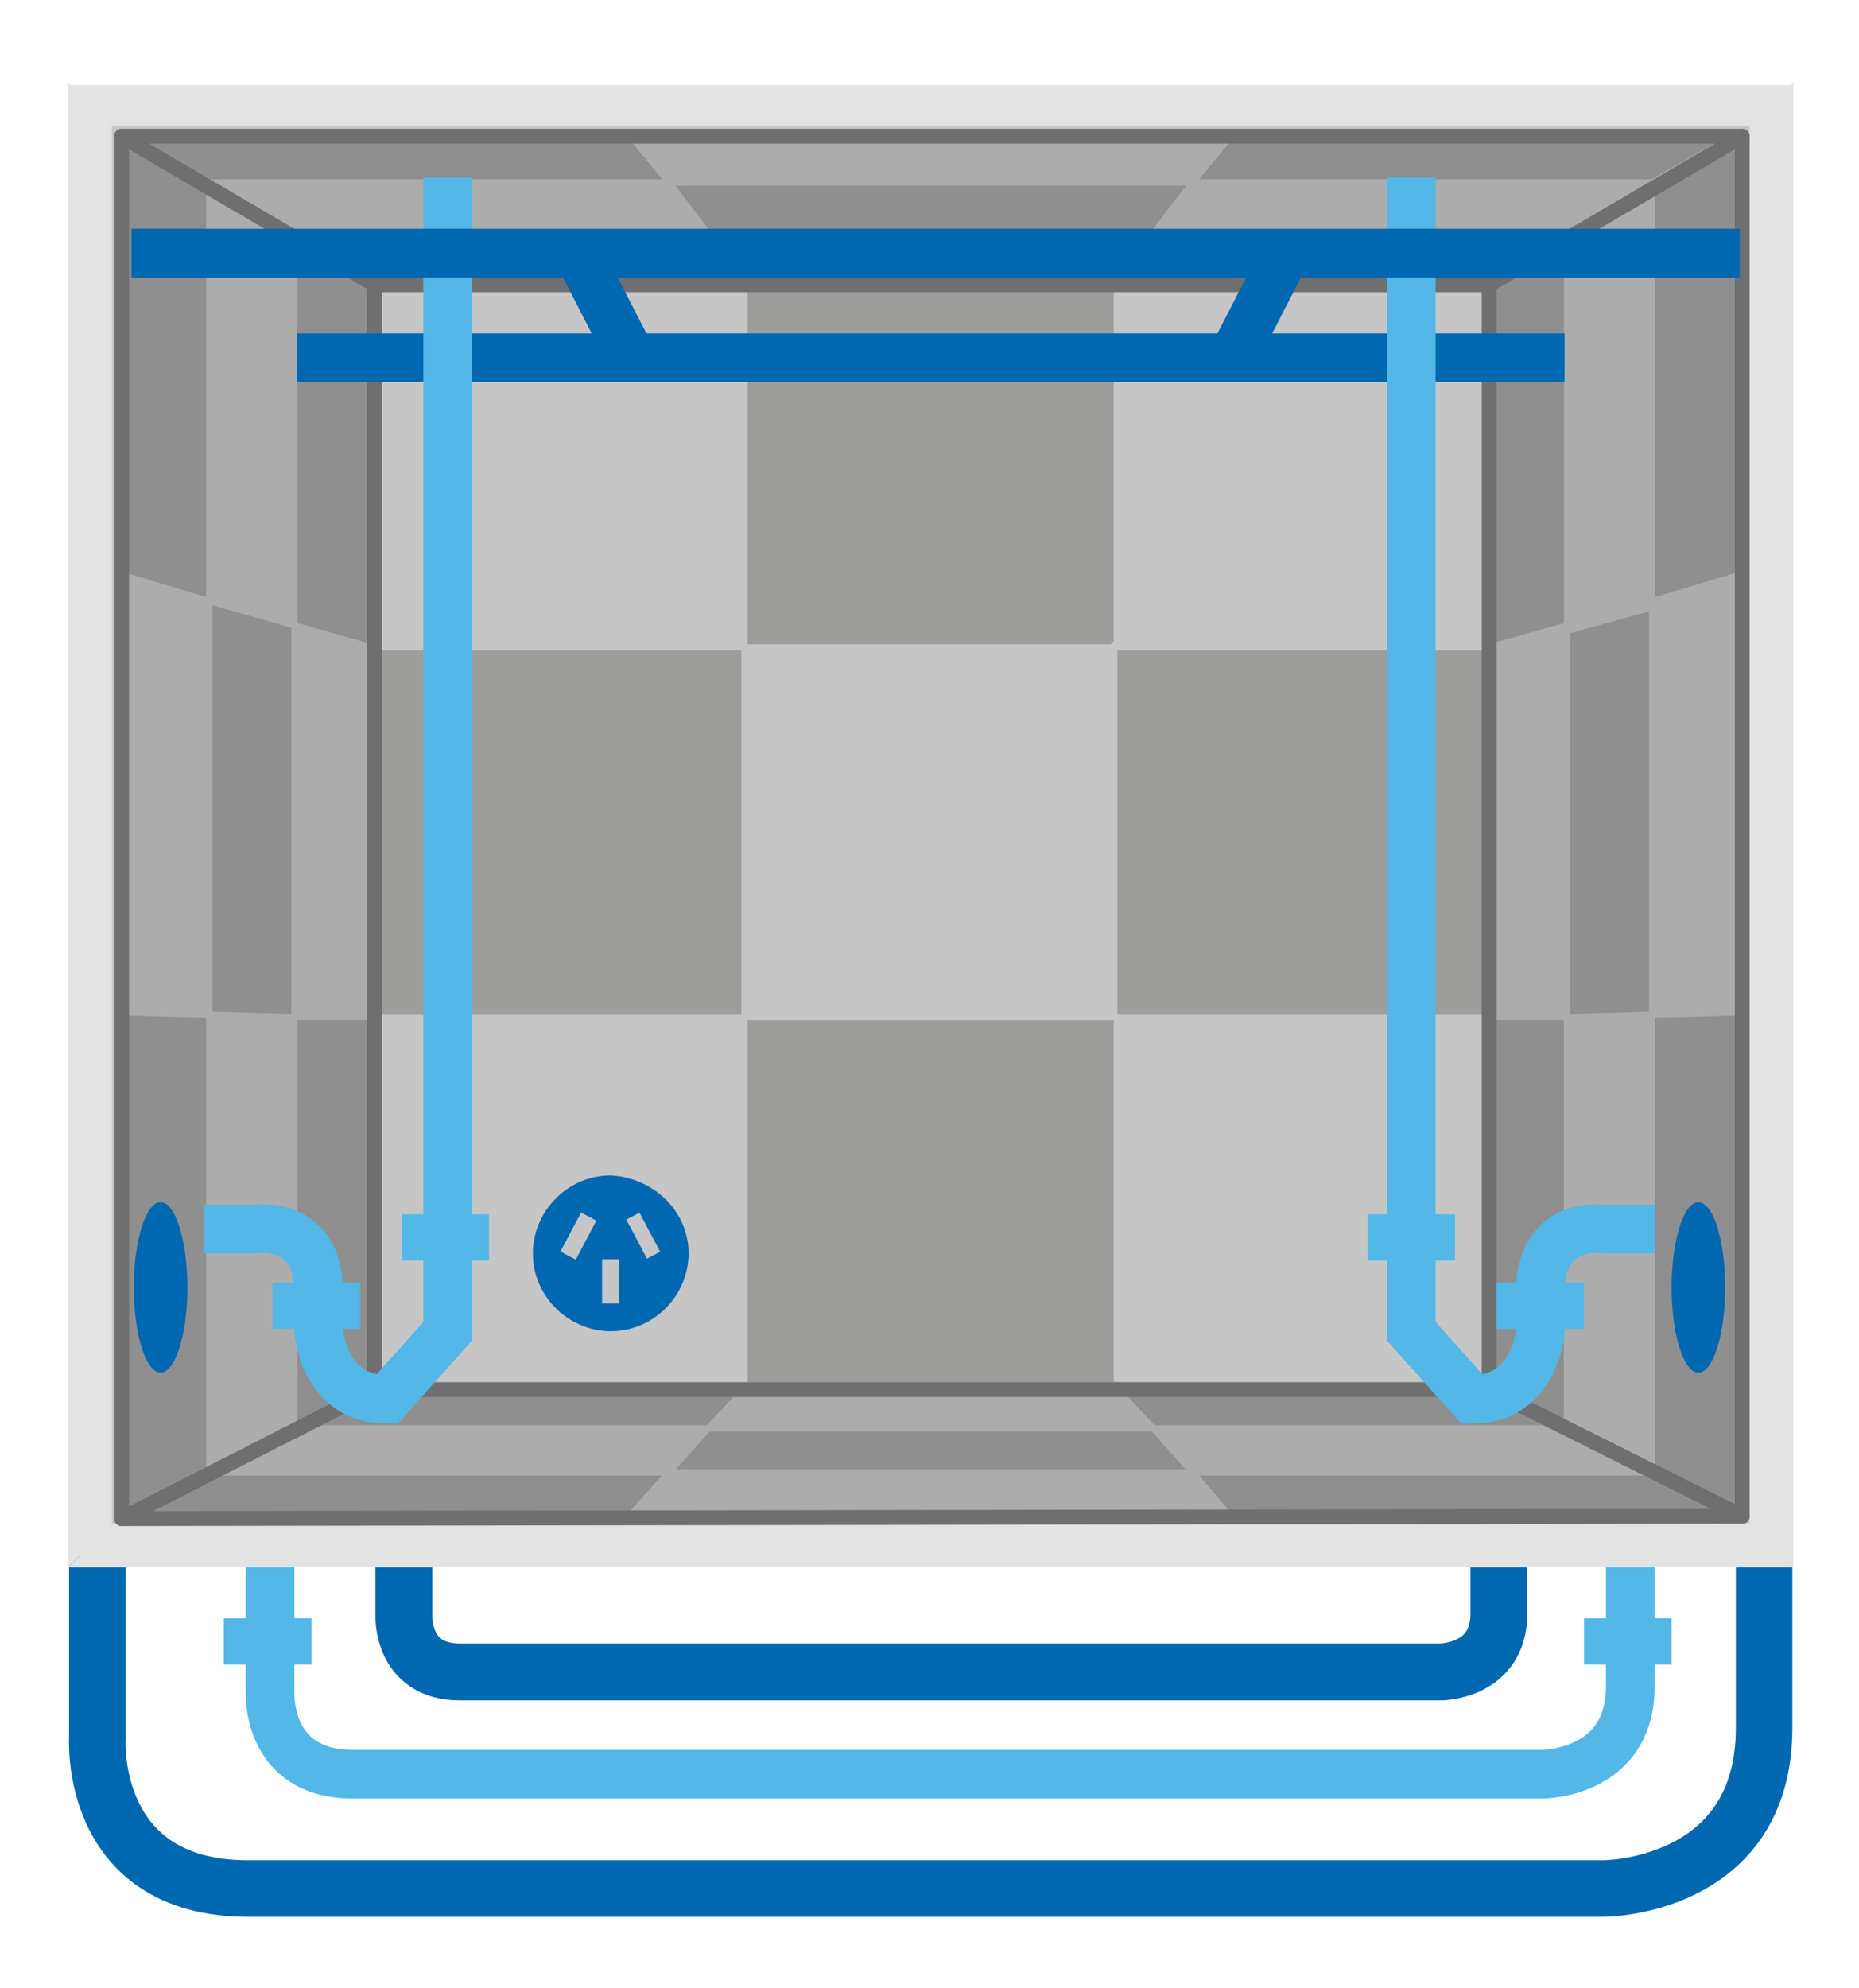 <?xml version="1.0" encoding="utf-8"?>
<!-- Generator: Adobe Illustrator 24.1.3, SVG Export Plug-In . SVG Version: 6.00 Build 0)  -->
<svg version="1.1" id="Layer_1" xmlns="http://www.w3.org/2000/svg" xmlns:xlink="http://www.w3.org/1999/xlink" x="0px" y="0px"
	 viewBox="0 0 76.4 81.7" style="enable-background:new 0 0 76.4 81.7;" xml:space="preserve">
<style type="text/css">
	.st0{fill:none;stroke:#0067B1;stroke-width:2.322;stroke-miterlimit:10;}
	.st1{fill:none;stroke:#53B7E8;stroke-width:2;stroke-miterlimit:10;}
	.st2{fill:none;stroke:#0067B1;stroke-width:2.338;stroke-miterlimit:10;}
	.st3{fill:#53B7E8;}
	.st4{fill:#9D9D9C;stroke:#C6C6C6;stroke-width:0.25;stroke-miterlimit:10;}
	.st5{fill:#C6C6C6;stroke:#C6C6C6;stroke-width:0.25;stroke-miterlimit:10;}
	.st6{fill:#E3E3E3;}
	.st7{fill:none;stroke:#706F6F;stroke-width:0.609;stroke-linecap:round;stroke-linejoin:round;stroke-miterlimit:10;}
	.st8{opacity:0.3;}
	.st9{fill:#706F6F;}
	.st10{fill:#0067B1;}
	.st11{fill:#C6C6C6;stroke:#C6C6C6;stroke-width:0.112;stroke-miterlimit:10;}
	.st12{fill:#C6C6C6;stroke:#C6C6C6;stroke-width:0.112;stroke-miterlimit:9.994;}
	.st13{fill:#C6C6C6;stroke:#C6C6C6;stroke-width:0.112;stroke-miterlimit:10.003;}
	.st14{fill:none;stroke:#0067B1;stroke-width:2;stroke-miterlimit:10;}
</style>
<path class="st0" d="M4,63.9v7.5c0,0-0.4,6.2,6.2,6.2h55.7c0,0,6.6,0,6.6-6.6v-7.5"/>
<path class="st1" d="M11.1,62.5v7c0,0-0.2,3.4,3.4,3.4h48.9c0,0,3.6,0,3.6-3.6v-6.8"/>
<path class="st2" d="M16.6,61.7v4.7c0,0-0.1,2.3,2.3,2.3h40.3c0,0,2.4,0,2.4-2.4v-4.6"/>
<rect x="65.1" y="66.5" class="st3" width="3.6" height="1.9"/>
<rect x="9.2" y="66.5" class="st3" width="3.6" height="1.9"/>
<polygon class="st4" points="64.4,58.7 61.2,57 61.2,41.7 64.4,41.6 "/>
<polygon class="st5" points="64.4,41.8 61.2,41.8 61.2,26.5 64.4,25.6 "/>
<polygon class="st4" points="64.4,25.7 61.2,26.6 61.2,11.3 64.4,9.5 "/>
<polygon class="st5" points="67.9,60.4 64.4,58.7 64.4,41.6 67.9,41.6 "/>
<polygon class="st4" points="67.9,41.7 64.4,41.8 64.4,25.6 67.9,24.5 "/>
<polygon class="st5" points="68.1,24.9 64.5,25.9 64.5,9.7 68.1,7.7 "/>
<polygon class="st4" points="71.9,62.6 67.9,60.4 67.9,41.6 71.9,41.5 "/>
<polygon class="st5" points="71.9,41.6 67.9,41.7 67.9,24.5 71.9,23.4 "/>
<polygon class="st4" points="71.9,23.5 67.9,24.7 67.9,7.5 71.9,5.2 "/>
<polygon class="st4" points="12.1,58.7 15.3,57 15.3,41.7 12.1,41.6 "/>
<polygon class="st5" points="12.1,41.8 15.3,41.8 15.3,26.5 12.1,25.6 "/>
<polygon class="st4" points="12.1,25.7 15.3,26.6 15.3,11.3 12.1,9.5 "/>
<polygon class="st5" points="8.6,60.4 12.1,58.7 12.1,41.6 8.6,41.6 "/>
<polygon class="st4" points="8.6,41.7 12.1,41.8 12.1,25.6 8.6,24.5 "/>
<polygon class="st5" points="8.6,24.7 12.1,25.7 12.1,9.5 8.6,7.5 "/>
<polygon class="st4" points="4.6,62.6 8.6,60.4 8.6,41.6 4.6,41.5 "/>
<polygon class="st5" points="4.6,41.6 8.6,41.7 8.6,24.5 4.6,23.4 "/>
<polygon class="st4" points="4.6,23.5 8.6,24.7 8.6,7.5 4.6,5.2 "/>
<rect x="15.3" y="41.7" class="st5" width="15.3" height="15.3"/>
<rect x="15.3" y="26.5" class="st4" width="15.3" height="15.3"/>
<rect x="15.3" y="11.3" class="st5" width="15.3" height="15.3"/>
<rect x="30.6" y="41.7" class="st4" width="15.3" height="15.3"/>
<rect x="30.6" y="26.5" class="st5" width="15.3" height="15.3"/>
<rect x="30.6" y="11.3" class="st4" width="15.3" height="15.3"/>
<rect x="45.9" y="41.7" class="st5" width="15.3" height="15.3"/>
<rect x="45.9" y="26.5" class="st4" width="15.3" height="15.3"/>
<rect x="45.8" y="26.5" class="st4" width="15.3" height="15.3"/>
<rect x="45.9" y="11.3" class="st5" width="15.3" height="15.3"/>
<polygon class="st4" points="29.1,58.7 30.6,57.1 15.3,57.1 12.1,58.7 "/>
<polygon class="st4" points="8.6,60.5 4.6,62.6 25.6,62.6 27.5,60.5 "/>
<polygon class="st5" points="8.6,60.5 27.5,60.5 29.1,58.7 12.1,58.7 "/>
<polygon class="st4" points="64.4,58.7 61.2,57.1 45.9,57.1 47.4,58.7 "/>
<polygon class="st4" points="67.9,60.5 49,60.5 50.8,62.6 71.9,62.6 "/>
<polygon class="st5" points="47.4,58.7 49,60.5 67.9,60.5 64.4,58.7 "/>
<polygon class="st5" points="47.4,58.7 45.9,57.1 30.6,57.1 29.1,58.7 "/>
<polygon class="st5" points="27.5,60.5 25.6,62.6 50.8,62.6 49,60.5 "/>
<polygon class="st4" points="27.5,60.5 49,60.5 47.4,58.7 29.1,58.7 "/>
<polygon class="st4" points="47.4,9.6 45.9,11.4 61.2,11.4 64.4,9.6 "/>
<polygon class="st4" points="67.9,7.5 71.9,5.2 50.9,5.2 49,7.5 "/>
<polygon class="st5" points="67.9,7.5 49,7.5 47.4,9.6 64.4,9.6 "/>
<polygon class="st4" points="12.1,9.6 15.3,11.4 30.6,11.4 29.1,9.6 "/>
<polygon class="st4" points="8.6,7.5 27.5,7.5 25.6,5.2 4.6,5.2 "/>
<polygon class="st5" points="29.1,9.6 27.5,7.5 8.6,7.5 12.1,9.6 "/>
<polygon class="st5" points="29.1,9.6 30.6,11.4 45.9,11.4 47.4,9.6 "/>
<polygon class="st5" points="49,7.5 50.9,5.2 25.6,5.2 27.5,7.5 "/>
<polygon class="st4" points="49,7.5 27.5,7.5 29.1,9.6 47.4,9.6 "/>
<polygon class="st6" points="71.9,62.6 71.9,5.2 73.7,3.4 73.7,64.4 "/>
<polygon class="st6" points="4.6,5.2 4.6,62.6 2.8,64.4 2.8,3.4 "/>
<polygon class="st6" points="4.6,62.6 72,62.6 73.7,64.4 2.8,64.4 "/>
<polygon class="st6" points="72,5.2 4.6,5.2 2.8,3.5 73.7,3.5 "/>
<g>
	<polygon class="st7" points="5,62.4 15.4,57.1 61.2,57.1 71.6,62.3 	"/>
	<polygon class="st7" points="15.4,11.7 5,5.6 71.6,5.6 61.2,11.7 	"/>
</g>
<polygon class="st7" points="15.4,57.1 5,62.4 5,5.6 15.4,11.7 "/>
<polygon class="st7" points="61.2,57.1 71.6,62.3 71.6,5.6 61.2,11.7 "/>
<g class="st8">
	<g>
		<polygon class="st9" points="5,62.4 15.4,57.1 61.2,57.1 71.6,62.3 		"/>
		<polygon class="st9" points="15.4,11.7 5,5.6 71.6,5.6 61.2,11.7 		"/>
	</g>
	<polygon class="st9" points="15.4,57.1 5,62.4 5,5.6 15.4,11.7 	"/>
	<polygon class="st9" points="61.2,57.1 71.6,62.3 71.6,5.6 61.2,11.7 	"/>
</g>
<path class="st10" d="M28.3,51.5c0,1.7-1.4,3.2-3.2,3.2c-1.7,0-3.2-1.4-3.2-3.2c0-1.7,1.4-3.2,3.2-3.2
	C26.9,48.4,28.3,49.8,28.3,51.5z"/>
<g>
	<rect x="24.8" y="51.8" class="st11" width="0.6" height="1.7"/>
	
		<rect x="26.2" y="49.9" transform="matrix(0.884 -0.468 0.468 0.884 -20.698 18.289)" class="st12" width="0.5" height="1.7"/>
	
		<rect x="22.9" y="50.5" transform="matrix(0.468 -0.884 0.884 0.468 -32.251 48.012)" class="st13" width="1.7" height="0.6"/>
</g>
<ellipse class="st10" cx="69.8" cy="52.9" rx="1.1" ry="3.5"/>
<ellipse class="st10" cx="6.6" cy="52.9" rx="1.1" ry="3.5"/>
<line class="st14" x1="12.2" y1="14.7" x2="64.3" y2="14.7"/>
<path class="st1" d="M8.4,50.5h2.1c0,0,2.6-0.4,2.6,2.6c0.2,0,0,1.6,0,1.6s0.2,2.8,2.8,2.8l2.5-2.8V7.3"/>
<rect x="16.5" y="49.9" class="st3" width="3.6" height="1.9"/>
<rect x="11.2" y="52.7" class="st3" width="3.6" height="1.9"/>
<path class="st1" d="M68,50.5h-2.1c0,0-2.6-0.4-2.6,2.6c-0.2,0,0,1.6,0,1.6s-0.2,2.8-2.8,2.8L58,54.7V7.3"/>
<rect x="56.2" y="49.9" class="st3" width="3.6" height="1.9"/>
<rect x="61.5" y="52.7" class="st3" width="3.6" height="1.9"/>
<line class="st14" x1="5.4" y1="10.4" x2="71.5" y2="10.4"/>
<line class="st14" x1="23.9" y1="10.7" x2="25.8" y2="14.4"/>
<line class="st14" x1="50.8" y1="14.4" x2="52.7" y2="10.7"/>
</svg>
